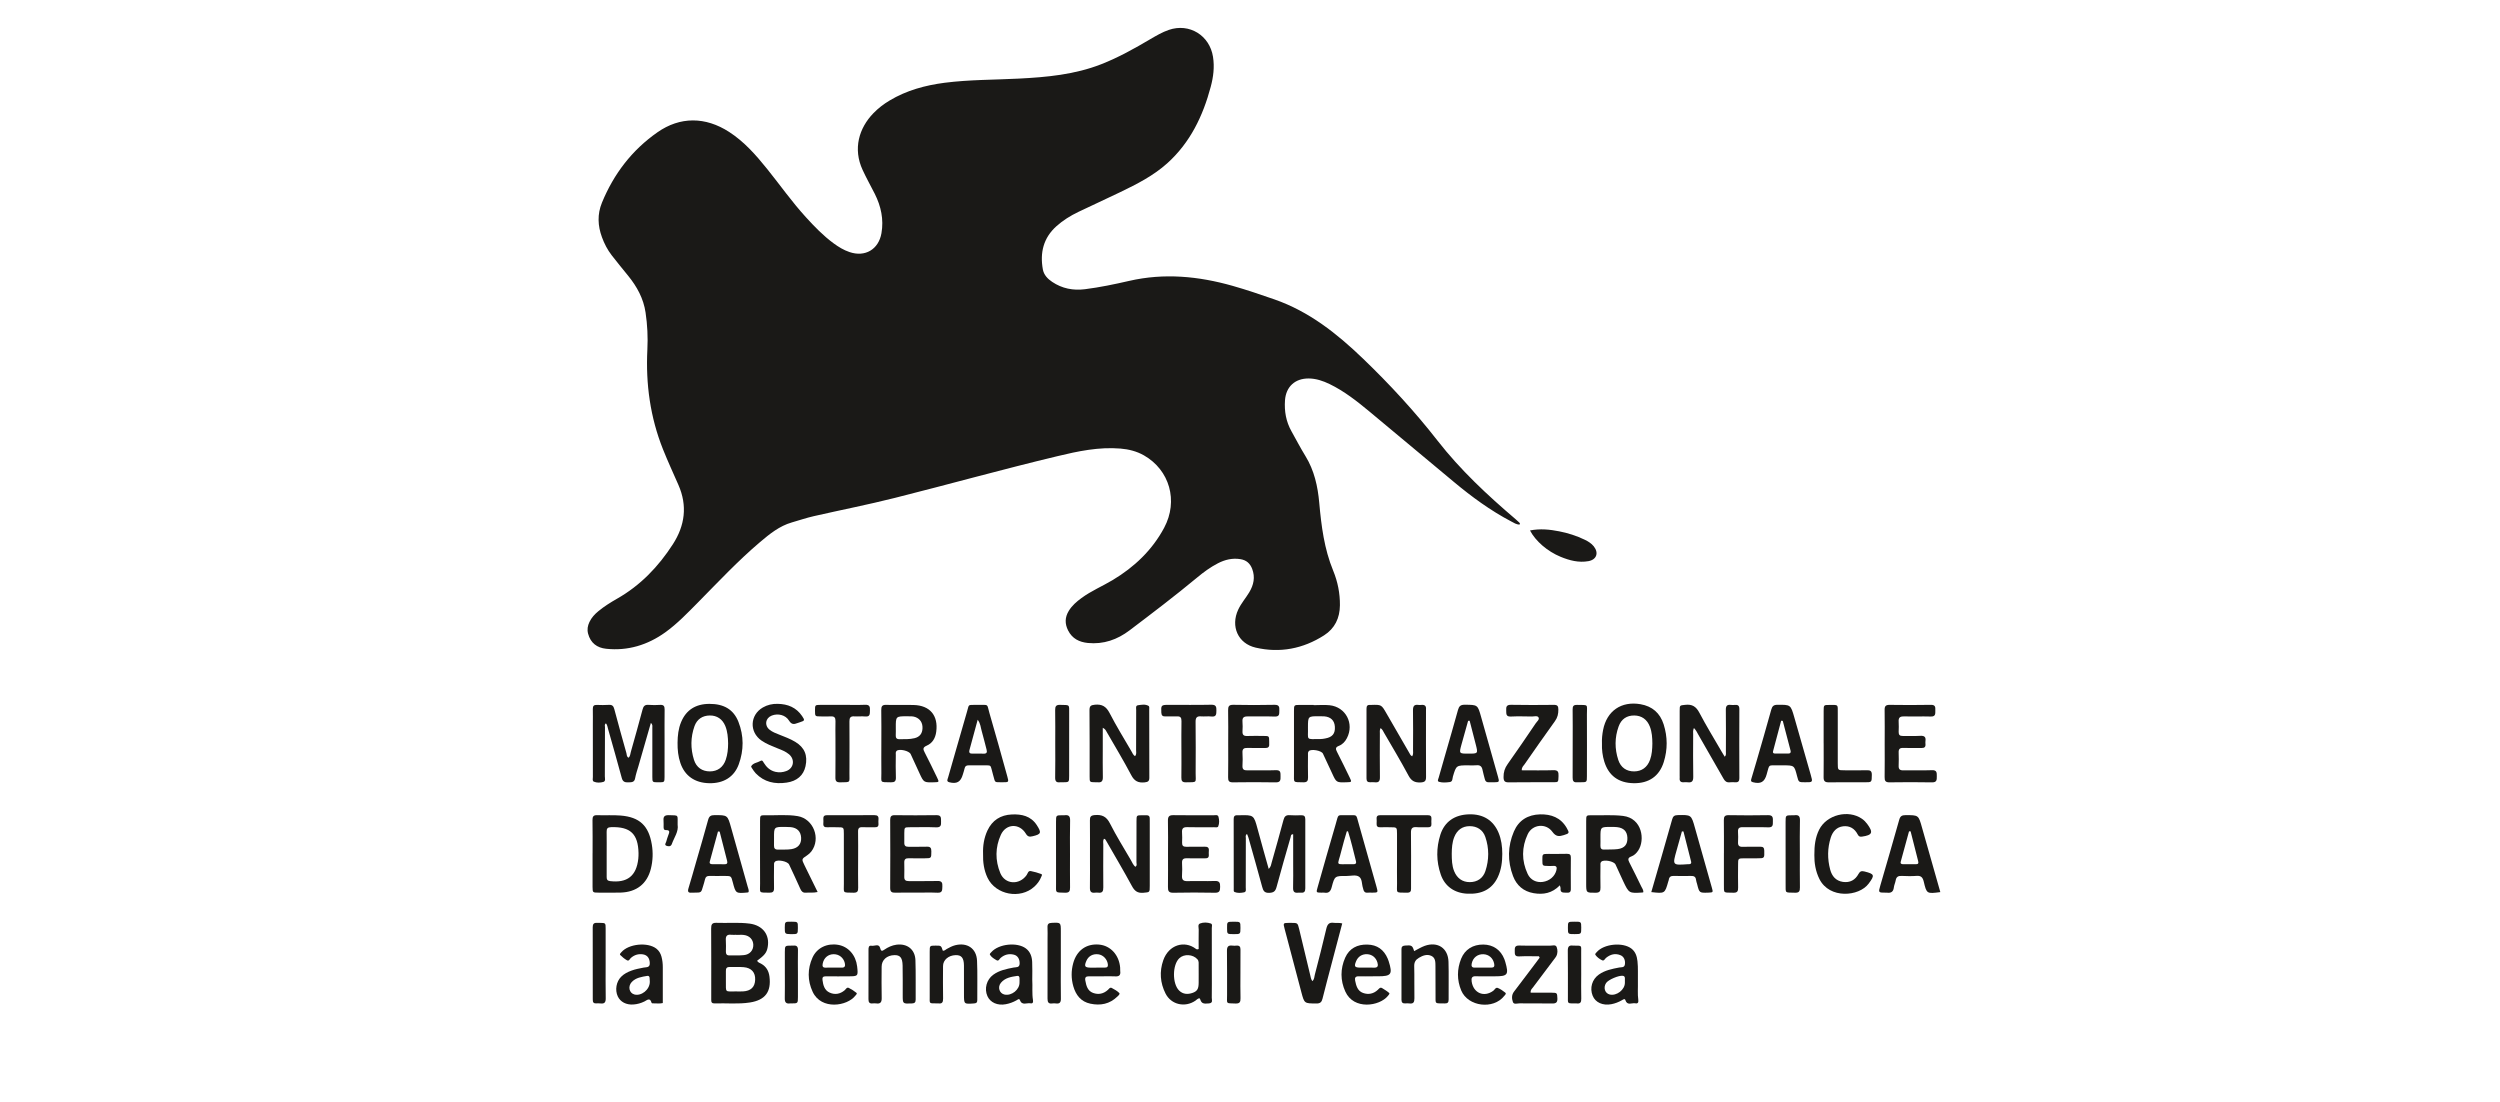 <svg width="93" height="41" viewBox="0 0 93 41" fill="none" xmlns="http://www.w3.org/2000/svg">
<g clip-path="url(#clip0_7424_3140)">
<g clip-path="url(#clip1_7424_3140)">
<g clip-path="url(#clip2_7424_3140)">
<path fill-rule="evenodd" clip-rule="evenodd" d="M56.53 19.513C56.415 19.517 56.314 19.449 56.212 19.395C55.443 18.991 54.746 18.48 54.081 17.925C53.035 17.052 51.992 16.179 50.943 15.309C50.48 14.925 50.006 14.551 49.459 14.286C49.214 14.168 48.961 14.082 48.685 14.079C48.177 14.075 47.838 14.384 47.802 14.89C47.773 15.295 47.84 15.681 48.04 16.039C48.213 16.348 48.377 16.664 48.562 16.965C48.891 17.5 49.021 18.091 49.076 18.703C49.153 19.566 49.261 20.419 49.595 21.231C49.763 21.639 49.849 22.072 49.845 22.517C49.841 22.993 49.654 23.38 49.255 23.635C48.474 24.134 47.617 24.301 46.712 24.092C46.05 23.939 45.773 23.299 46.061 22.679C46.17 22.445 46.341 22.252 46.472 22.034C46.637 21.758 46.699 21.474 46.581 21.162C46.502 20.957 46.363 20.836 46.147 20.801C45.848 20.751 45.569 20.819 45.305 20.955C45.026 21.099 44.775 21.283 44.535 21.483C43.716 22.163 42.869 22.806 42.021 23.448C41.564 23.795 41.052 23.975 40.472 23.919C40.151 23.887 39.888 23.759 39.734 23.454C39.608 23.205 39.612 22.965 39.757 22.727C39.877 22.528 40.049 22.381 40.233 22.246C40.595 21.98 41.01 21.807 41.392 21.578C42.197 21.096 42.863 20.464 43.307 19.632C43.841 18.631 43.508 17.484 42.555 16.94C42.285 16.787 41.991 16.713 41.684 16.687C40.88 16.62 40.103 16.784 39.33 16.971C37.305 17.456 35.299 18.016 33.28 18.524C32.284 18.775 31.276 18.972 30.274 19.201C29.998 19.264 29.73 19.356 29.457 19.434C28.994 19.567 28.631 19.863 28.273 20.166C27.454 20.86 26.723 21.643 25.971 22.404C25.582 22.797 25.197 23.201 24.747 23.524C24.094 23.992 23.357 24.221 22.547 24.134C22.211 24.099 21.969 23.921 21.877 23.573C21.836 23.418 21.861 23.28 21.926 23.141C22.004 22.976 22.123 22.848 22.262 22.734C22.477 22.557 22.71 22.412 22.951 22.274C23.822 21.78 24.493 21.08 25.031 20.246C25.481 19.548 25.577 18.814 25.238 18.041C25.044 17.599 24.842 17.161 24.663 16.714C24.188 15.522 24.018 14.282 24.082 13.005C24.106 12.543 24.083 12.083 24.015 11.626C23.939 11.104 23.695 10.663 23.368 10.259C23.163 10.006 22.955 9.755 22.756 9.497C22.599 9.294 22.481 9.067 22.393 8.825C22.236 8.398 22.216 7.972 22.392 7.541C22.831 6.471 23.507 5.585 24.456 4.922C25.3 4.331 26.242 4.338 27.125 4.909C27.688 5.273 28.122 5.769 28.537 6.284C29.016 6.88 29.458 7.508 29.974 8.074C30.294 8.426 30.624 8.768 31.009 9.051C31.193 9.186 31.385 9.304 31.603 9.377C32.182 9.574 32.684 9.279 32.79 8.676C32.88 8.16 32.774 7.675 32.543 7.213C32.393 6.916 32.229 6.626 32.09 6.323C31.724 5.535 31.954 4.764 32.491 4.211C32.669 4.027 32.871 3.872 33.092 3.74C33.724 3.361 34.418 3.173 35.14 3.079C36.055 2.962 36.979 2.971 37.899 2.924C38.943 2.871 39.977 2.776 40.964 2.39C41.606 2.139 42.205 1.803 42.798 1.453C43.018 1.324 43.239 1.195 43.481 1.112C44.244 0.85 44.999 1.316 45.124 2.115C45.184 2.496 45.137 2.865 45.039 3.229C44.749 4.317 44.276 5.304 43.424 6.072C42.906 6.538 42.292 6.849 41.672 7.148C41.155 7.397 40.633 7.636 40.115 7.883C39.82 8.025 39.543 8.196 39.298 8.416C38.814 8.851 38.682 9.4 38.794 10.021C38.831 10.227 38.972 10.373 39.141 10.486C39.51 10.734 39.92 10.814 40.358 10.759C40.914 10.689 41.462 10.574 42.006 10.449C43.308 10.15 44.584 10.274 45.851 10.633C46.376 10.782 46.892 10.958 47.407 11.137C48.699 11.587 49.733 12.408 50.703 13.34C51.697 14.296 52.629 15.306 53.476 16.392C54.328 17.484 55.331 18.42 56.379 19.313C56.428 19.354 56.475 19.396 56.52 19.441C56.534 19.455 56.553 19.472 56.53 19.513Z" fill="#1A1917"/>
<path fill-rule="evenodd" clip-rule="evenodd" d="M47.196 32.325C47.284 32.236 47.287 32.155 47.307 32.083C47.455 31.557 47.605 31.033 47.745 30.505C47.779 30.374 47.836 30.314 47.978 30.325C48.118 30.337 48.261 30.331 48.402 30.327C48.51 30.324 48.557 30.362 48.557 30.474C48.555 31.332 48.554 32.19 48.557 33.048C48.557 33.166 48.514 33.22 48.395 33.207C48.36 33.204 48.324 33.204 48.289 33.208C48.154 33.223 48.1 33.173 48.103 33.03C48.112 32.725 48.106 32.421 48.106 32.115V31.034C48.012 31.034 48.024 31.097 48.012 31.14C47.835 31.759 47.653 32.378 47.487 33C47.444 33.16 47.375 33.209 47.212 33.214C47.032 33.22 46.991 33.133 46.952 32.988C46.788 32.38 46.615 31.773 46.444 31.166C46.431 31.12 46.41 31.077 46.389 31.024C46.318 31.071 46.345 31.133 46.345 31.183C46.342 31.793 46.344 32.403 46.342 33.013C46.341 33.078 46.372 33.175 46.28 33.195C46.164 33.219 46.04 33.229 45.925 33.183C45.884 33.166 45.895 33.108 45.895 33.066C45.894 32.202 45.895 31.336 45.893 30.471C45.892 30.373 45.925 30.323 46.027 30.328C46.048 30.329 46.069 30.328 46.09 30.328C46.643 30.314 46.641 30.314 46.785 30.846C46.915 31.329 47.052 31.811 47.196 32.325Z" fill="#1A1917"/>
<path fill-rule="evenodd" clip-rule="evenodd" d="M24.213 26.89C24.055 27.439 23.903 27.968 23.751 28.497C23.708 28.647 23.655 28.795 23.627 28.949C23.6 29.108 23.495 29.098 23.377 29.104C23.248 29.109 23.168 29.084 23.13 28.941C22.966 28.332 22.792 27.726 22.621 27.12C22.601 27.049 22.593 26.971 22.542 26.909C22.477 26.951 22.505 27.005 22.505 27.05C22.502 27.659 22.503 28.269 22.5 28.879C22.5 28.951 22.538 29.059 22.446 29.087C22.333 29.119 22.204 29.126 22.092 29.078C22.026 29.049 22.056 28.962 22.055 28.902C22.053 28.25 22.054 27.598 22.054 26.946C22.054 26.754 22.058 26.563 22.053 26.372C22.05 26.261 22.095 26.219 22.203 26.223C22.352 26.228 22.502 26.232 22.65 26.221C22.773 26.213 22.822 26.263 22.852 26.379C22.997 26.927 23.15 27.473 23.303 28.018C23.319 28.073 23.306 28.147 23.381 28.187C23.447 28.132 23.446 28.049 23.465 27.978C23.613 27.453 23.761 26.929 23.901 26.401C23.934 26.272 23.985 26.208 24.13 26.221C24.27 26.234 24.413 26.23 24.554 26.222C24.686 26.214 24.726 26.266 24.724 26.394C24.718 26.776 24.722 27.16 24.722 27.542C24.722 27.997 24.723 28.449 24.721 28.904C24.72 29.102 24.717 29.102 24.494 29.101C24.27 29.101 24.268 29.101 24.267 28.906C24.266 28.289 24.267 27.673 24.267 27.056C24.267 27.008 24.283 26.957 24.213 26.89Z" fill="#1A1917"/>
<path fill-rule="evenodd" clip-rule="evenodd" d="M27.397 34.779V34.774C27.333 34.774 27.269 34.782 27.206 34.774C27.044 34.753 26.989 34.823 27.001 34.979C27.011 35.12 27.005 35.262 27.003 35.404C27.002 35.488 27.032 35.541 27.124 35.541C27.308 35.539 27.494 35.549 27.676 35.53C27.895 35.508 28.029 35.346 28.023 35.144C28.017 34.952 27.883 34.807 27.673 34.781C27.582 34.769 27.489 34.779 27.397 34.779ZM27.387 36.881C27.473 36.881 27.557 36.885 27.641 36.88C27.931 36.864 28.081 36.72 28.092 36.451C28.105 36.176 27.955 36.003 27.664 35.979C27.489 35.964 27.311 35.977 27.135 35.973C27.031 35.972 27.001 36.028 27.003 36.12C27.005 36.247 27.002 36.374 27.003 36.501C27.006 36.943 26.958 36.877 27.387 36.881ZM28.163 35.741C28.204 35.81 28.264 35.821 28.313 35.849C28.501 35.954 28.596 36.114 28.624 36.327C28.696 36.895 28.468 37.202 27.9 37.292C27.463 37.361 27.022 37.312 26.584 37.327C26.492 37.33 26.454 37.291 26.458 37.201C26.461 37.138 26.458 37.074 26.458 37.01C26.458 36.187 26.461 35.364 26.455 34.543C26.454 34.392 26.486 34.322 26.652 34.329C27.064 34.345 27.475 34.305 27.885 34.358C28.374 34.422 28.642 34.773 28.558 35.233C28.522 35.436 28.446 35.534 28.163 35.741Z" fill="#1A1917"/>
<path fill-rule="evenodd" clip-rule="evenodd" d="M41.066 31.201C41.023 31.276 41.043 31.347 41.043 31.416C41.041 31.948 41.037 32.479 41.043 33.011C41.045 33.153 41.009 33.227 40.855 33.207C40.812 33.202 40.769 33.202 40.728 33.208C40.586 33.225 40.543 33.16 40.545 33.025C40.551 32.642 40.547 32.259 40.547 31.875C40.547 31.422 40.55 30.969 40.545 30.515C40.543 30.384 40.577 30.334 40.721 30.321C40.991 30.296 41.16 30.373 41.29 30.631C41.527 31.098 41.805 31.544 42.069 31.997C42.117 32.081 42.154 32.176 42.232 32.245C42.31 32.202 42.276 32.13 42.276 32.074C42.279 31.564 42.277 31.053 42.278 30.543C42.279 30.329 42.28 30.329 42.485 30.327C42.541 30.327 42.598 30.328 42.655 30.327C42.734 30.327 42.772 30.366 42.77 30.445C42.77 30.508 42.771 30.573 42.771 30.637C42.771 31.41 42.772 32.182 42.771 32.955C42.771 33.205 42.769 33.189 42.535 33.211C42.318 33.231 42.208 33.147 42.107 32.96C41.8 32.393 41.471 31.839 41.15 31.279C41.133 31.251 41.124 31.212 41.066 31.201Z" fill="#1A1917"/>
<path fill-rule="evenodd" clip-rule="evenodd" d="M63.014 27.082C62.97 27.175 62.986 27.252 62.986 27.326C62.984 27.85 62.979 28.375 62.989 28.898C62.991 29.059 62.939 29.121 62.782 29.101C62.732 29.094 62.682 29.097 62.633 29.1C62.524 29.107 62.474 29.059 62.483 28.951C62.487 28.923 62.483 28.893 62.483 28.866C62.483 28.058 62.483 27.25 62.484 26.443C62.484 26.227 62.488 26.243 62.689 26.22C62.949 26.189 63.096 26.283 63.219 26.518C63.475 27.006 63.766 27.478 64.042 27.956C64.077 28.016 64.115 28.075 64.159 28.15C64.224 28.087 64.202 28.021 64.203 27.964C64.204 27.447 64.209 26.93 64.201 26.412C64.198 26.265 64.242 26.203 64.391 26.223C64.44 26.229 64.491 26.227 64.54 26.223C64.655 26.212 64.704 26.253 64.704 26.377C64.7 27.234 64.7 28.091 64.704 28.949C64.704 29.058 64.666 29.106 64.556 29.101C64.486 29.097 64.414 29.094 64.344 29.102C64.227 29.114 64.165 29.058 64.111 28.96C63.804 28.418 63.493 27.878 63.182 27.338C63.135 27.255 63.096 27.165 63.014 27.082Z" fill="#1A1917"/>
<path fill-rule="evenodd" clip-rule="evenodd" d="M41.023 27.073V27.825C41.023 28.187 41.018 28.548 41.026 28.909C41.029 29.058 40.976 29.119 40.83 29.1C40.802 29.097 40.773 29.1 40.745 29.1C40.535 29.097 40.534 29.097 40.534 28.891C40.533 28.069 40.537 27.247 40.529 26.425C40.528 26.27 40.571 26.23 40.729 26.215C40.998 26.189 41.15 26.282 41.276 26.524C41.526 27.008 41.813 27.473 42.087 27.944C42.125 28.009 42.151 28.084 42.222 28.13C42.289 28.056 42.262 27.974 42.263 27.901C42.266 27.404 42.263 26.908 42.266 26.413C42.267 26.349 42.236 26.249 42.332 26.235C42.462 26.217 42.601 26.188 42.724 26.258C42.765 26.281 42.751 26.35 42.751 26.399C42.752 27.241 42.75 28.084 42.755 28.927C42.756 29.055 42.71 29.091 42.583 29.104C42.344 29.129 42.199 29.06 42.081 28.833C41.794 28.288 41.475 27.76 41.168 27.227C41.141 27.18 41.123 27.124 41.023 27.073Z" fill="#1A1917"/>
<path fill-rule="evenodd" clip-rule="evenodd" d="M52.535 28.133C52.583 28.048 52.565 27.969 52.565 27.894C52.567 27.405 52.571 26.916 52.563 26.428C52.561 26.274 52.604 26.199 52.766 26.223C52.801 26.228 52.837 26.227 52.872 26.223C52.998 26.21 53.061 26.258 53.047 26.389C53.045 26.404 53.047 26.419 53.047 26.433C53.047 27.254 53.043 28.076 53.049 28.897C53.051 29.055 53.002 29.099 52.844 29.107C52.628 29.117 52.502 29.05 52.396 28.851C52.109 28.314 51.795 27.791 51.489 27.264C51.456 27.206 51.432 27.139 51.358 27.084C51.318 27.16 51.331 27.229 51.331 27.296C51.33 27.834 51.325 28.372 51.333 28.911C51.336 29.061 51.286 29.118 51.139 29.101C51.083 29.094 51.026 29.098 50.969 29.1C50.87 29.103 50.834 29.055 50.834 28.958C50.836 28.093 50.836 27.229 50.834 26.365C50.834 26.268 50.862 26.215 50.966 26.224C50.979 26.225 50.994 26.224 51.009 26.223C51.391 26.211 51.389 26.212 51.579 26.543C51.861 27.035 52.145 27.524 52.429 28.014C52.454 28.056 52.468 28.107 52.535 28.133Z" fill="#1A1917"/>
<path fill-rule="evenodd" clip-rule="evenodd" d="M59.537 31.163C59.537 31.261 59.54 31.36 59.536 31.458C59.534 31.551 59.563 31.607 59.668 31.604C59.835 31.597 60.006 31.607 60.174 31.587C60.437 31.554 60.55 31.41 60.539 31.16C60.528 30.927 60.4 30.795 60.151 30.769C60.081 30.761 60.011 30.762 59.94 30.762C59.536 30.76 59.536 30.76 59.537 31.163ZM61.134 33.188C61.116 33.196 61.11 33.2 61.103 33.201C60.599 33.234 60.598 33.234 60.381 32.777C60.285 32.572 60.195 32.364 60.097 32.159C60.041 32.038 59.671 31.966 59.572 32.053C59.522 32.096 59.538 32.158 59.537 32.212C59.535 32.481 59.532 32.751 59.538 33.021C59.541 33.151 59.508 33.209 59.36 33.21C59.006 33.211 59.006 33.219 59.006 32.864C59.006 32.09 59.006 31.318 59.006 30.544C59.006 30.328 59.007 30.324 59.23 30.328C59.612 30.335 59.995 30.306 60.377 30.352C61.092 30.438 61.205 31.252 60.939 31.644C60.874 31.74 60.792 31.822 60.683 31.861C60.55 31.91 60.558 31.979 60.614 32.087C60.767 32.383 60.912 32.683 61.058 32.982C61.089 33.044 61.135 33.101 61.134 33.188Z" fill="#1A1917"/>
<path fill-rule="evenodd" clip-rule="evenodd" d="M33.324 27.075C33.324 27.167 33.327 27.26 33.322 27.352C33.319 27.445 33.348 27.498 33.453 27.498C33.644 27.497 33.836 27.506 34.023 27.46C34.212 27.413 34.31 27.288 34.317 27.093C34.325 26.89 34.232 26.744 34.055 26.676C33.96 26.64 33.86 26.646 33.762 26.646C33.322 26.643 33.322 26.644 33.324 27.075ZM32.786 27.651C32.786 27.24 32.791 26.83 32.783 26.419C32.781 26.277 32.814 26.215 32.971 26.221C33.31 26.231 33.651 26.217 33.99 26.226C34.595 26.242 34.909 26.62 34.828 27.221C34.797 27.455 34.69 27.646 34.472 27.739C34.316 27.807 34.339 27.877 34.4 27.994C34.559 28.302 34.71 28.615 34.861 28.928C34.941 29.094 34.938 29.096 34.75 29.101C34.366 29.111 34.365 29.111 34.205 28.765C34.094 28.527 33.988 28.288 33.877 28.052C33.819 27.929 33.456 27.846 33.356 27.931C33.307 27.974 33.325 28.037 33.324 28.092C33.322 28.368 33.316 28.644 33.327 28.92C33.332 29.064 33.278 29.104 33.143 29.102C32.709 29.096 32.792 29.124 32.787 28.756C32.782 28.388 32.786 28.02 32.786 27.651Z" fill="#1A1917"/>
<path fill-rule="evenodd" clip-rule="evenodd" d="M28.794 31.177C28.794 31.269 28.796 31.362 28.793 31.453C28.79 31.558 28.831 31.608 28.942 31.605C29.11 31.598 29.281 31.616 29.448 31.587C29.69 31.545 29.814 31.395 29.802 31.165C29.791 30.933 29.657 30.794 29.416 30.769C29.346 30.763 29.275 30.762 29.205 30.761C28.792 30.759 28.792 30.76 28.794 31.177ZM30.416 33.183C30.247 33.221 30.112 33.196 29.979 33.208C29.867 33.217 29.815 33.16 29.773 33.067C29.637 32.763 29.497 32.461 29.355 32.161C29.299 32.04 28.935 31.966 28.834 32.05C28.782 32.093 28.794 32.154 28.794 32.209C28.792 32.485 28.788 32.762 28.794 33.038C28.797 33.167 28.748 33.21 28.62 33.208C28.206 33.201 28.277 33.234 28.275 32.874C28.271 32.095 28.273 31.317 28.274 30.538C28.274 30.329 28.277 30.324 28.488 30.328C28.883 30.336 29.281 30.293 29.675 30.36C30.262 30.459 30.545 31.199 30.182 31.674C30.138 31.73 30.086 31.778 30.027 31.817C29.815 31.957 29.814 31.957 29.929 32.192C30.087 32.515 30.246 32.837 30.416 33.183Z" fill="#1A1917"/>
<path fill-rule="evenodd" clip-rule="evenodd" d="M48.656 27.06C48.671 27.545 48.55 27.497 49.114 27.493C49.177 27.493 49.241 27.482 49.303 27.47C49.567 27.422 49.674 27.289 49.657 27.033C49.642 26.802 49.506 26.668 49.261 26.648C49.198 26.643 49.134 26.645 49.07 26.644C48.657 26.643 48.657 26.644 48.656 27.06ZM48.868 26.232C49.066 26.232 49.267 26.214 49.463 26.235C50.064 26.3 50.386 26.92 50.105 27.459C50.038 27.589 49.94 27.695 49.804 27.747C49.671 27.799 49.682 27.864 49.737 27.97C49.899 28.286 50.053 28.604 50.208 28.923C50.29 29.093 50.287 29.094 50.102 29.1C49.712 29.113 49.713 29.112 49.554 28.766C49.441 28.522 49.329 28.277 49.213 28.035C49.157 27.918 48.772 27.852 48.688 27.941C48.645 27.987 48.658 28.047 48.657 28.104C48.656 28.373 48.651 28.642 48.659 28.911C48.662 29.041 48.632 29.105 48.485 29.102C48.087 29.093 48.137 29.131 48.136 28.766C48.134 27.994 48.135 27.221 48.136 26.449C48.136 26.225 48.139 26.224 48.358 26.223C48.528 26.222 48.698 26.223 48.868 26.223V26.232Z" fill="#1A1917"/>
<path fill-rule="evenodd" clip-rule="evenodd" d="M22.568 31.772C22.568 32.055 22.569 32.338 22.568 32.623C22.567 32.711 22.587 32.763 22.692 32.777C23.332 32.855 23.676 32.585 23.745 31.943C23.752 31.872 23.754 31.802 23.753 31.731C23.737 31.019 23.446 30.748 22.736 30.77C22.606 30.774 22.563 30.816 22.567 30.943C22.572 31.22 22.568 31.496 22.568 31.772ZM22.044 31.742C22.044 31.331 22.048 30.921 22.041 30.51C22.039 30.375 22.075 30.319 22.219 30.325C22.509 30.336 22.8 30.314 23.089 30.338C23.794 30.396 24.131 30.716 24.247 31.413C24.298 31.716 24.287 32.02 24.212 32.319C24.072 32.876 23.679 33.186 23.089 33.204C22.814 33.212 22.537 33.207 22.261 33.206C22.049 33.205 22.045 33.202 22.043 32.995C22.041 32.578 22.043 32.159 22.043 31.742H22.044Z" fill="#1A1917"/>
<path fill-rule="evenodd" clip-rule="evenodd" d="M54.005 31.759C54.007 31.978 54.009 32.196 54.093 32.405C54.201 32.671 54.402 32.816 54.676 32.815C54.951 32.815 55.167 32.675 55.257 32.404C55.396 31.983 55.398 31.554 55.254 31.134C55.164 30.868 54.941 30.73 54.666 30.733C54.399 30.736 54.205 30.875 54.1 31.135C54.019 31.335 54.007 31.547 54.005 31.759ZM55.885 31.764C55.885 32.064 55.847 32.358 55.717 32.633C55.508 33.071 55.132 33.274 54.58 33.245C54.105 33.222 53.745 32.969 53.596 32.531C53.427 32.04 53.425 31.541 53.583 31.047C53.74 30.563 54.115 30.308 54.649 30.293C55.172 30.278 55.55 30.512 55.745 30.975C55.851 31.227 55.885 31.493 55.885 31.764Z" fill="#1A1917"/>
<path fill-rule="evenodd" clip-rule="evenodd" d="M27.086 27.655C27.081 27.434 27.066 27.215 26.981 27.007C26.876 26.751 26.671 26.613 26.405 26.616C26.134 26.619 25.929 26.751 25.835 27.014C25.688 27.427 25.685 27.849 25.816 28.266C25.906 28.551 26.123 28.696 26.408 28.696C26.692 28.695 26.901 28.545 26.998 28.263C27.066 28.065 27.085 27.861 27.086 27.655ZM25.205 27.63C25.208 27.366 25.235 27.106 25.338 26.86C25.524 26.411 25.878 26.185 26.392 26.184C26.931 26.183 27.289 26.394 27.47 26.853C27.675 27.375 27.673 27.909 27.482 28.433C27.31 28.905 26.914 29.147 26.381 29.135C25.848 29.124 25.473 28.862 25.311 28.385C25.227 28.141 25.202 27.887 25.205 27.63Z" fill="#1A1917"/>
<path fill-rule="evenodd" clip-rule="evenodd" d="M58.026 32.934C57.74 33.231 57.409 33.288 57.05 33.226C56.674 33.161 56.417 32.938 56.285 32.59C56.075 32.037 56.085 31.475 56.317 30.932C56.496 30.513 56.837 30.307 57.29 30.294C57.706 30.285 58.058 30.414 58.279 30.795C58.391 30.99 58.382 31.001 58.174 31.066C58.001 31.121 57.883 31.129 57.749 30.944C57.51 30.611 57.007 30.661 56.832 31.031C56.604 31.514 56.599 32.02 56.829 32.51C56.936 32.74 57.16 32.84 57.391 32.807C57.643 32.771 57.837 32.603 57.896 32.38C57.927 32.265 57.907 32.2 57.771 32.212C57.714 32.217 57.658 32.214 57.601 32.214C57.377 32.211 57.377 32.211 57.376 31.994C57.374 31.765 57.374 31.765 57.609 31.765C57.837 31.764 58.064 31.769 58.29 31.762C58.402 31.76 58.438 31.799 58.436 31.909C58.431 32.278 58.434 32.647 58.435 33.015C58.436 33.119 58.447 33.22 58.29 33.208C58.174 33.198 58.032 33.239 58.053 33.04C58.056 33.021 58.044 32.999 58.026 32.934Z" fill="#1A1917"/>
<path fill-rule="evenodd" clip-rule="evenodd" d="M61.468 27.657C61.466 27.445 61.454 27.233 61.376 27.032C61.272 26.762 61.068 26.619 60.795 26.616C60.518 26.614 60.313 26.746 60.213 27.024C60.064 27.435 60.064 27.857 60.2 28.271C60.294 28.557 60.51 28.698 60.792 28.696C61.074 28.694 61.28 28.545 61.382 28.264C61.453 28.067 61.465 27.864 61.468 27.657ZM59.593 27.657C59.586 27.487 59.603 27.318 59.636 27.15C59.774 26.444 60.315 26.075 61.024 26.196C61.466 26.273 61.754 26.525 61.888 26.947C62.035 27.412 62.038 27.882 61.892 28.348C61.727 28.876 61.336 29.145 60.769 29.135C60.208 29.125 59.841 28.854 59.679 28.329C59.612 28.11 59.585 27.886 59.593 27.657Z" fill="#1A1917"/>
<path fill-rule="evenodd" clip-rule="evenodd" d="M45.689 27.661C45.689 27.25 45.695 26.839 45.686 26.428C45.683 26.277 45.716 26.215 45.883 26.219C46.393 26.23 46.903 26.23 47.413 26.219C47.579 26.216 47.598 26.293 47.591 26.425C47.585 26.545 47.614 26.664 47.418 26.656C47.085 26.642 46.751 26.658 46.419 26.651C46.276 26.648 46.208 26.689 46.22 26.843C46.23 26.963 46.228 27.084 46.221 27.204C46.214 27.331 46.261 27.383 46.391 27.379C46.596 27.371 46.802 27.376 47.008 27.377C47.213 27.378 47.213 27.38 47.214 27.591C47.214 27.62 47.212 27.649 47.214 27.677C47.224 27.786 47.175 27.828 47.066 27.826C46.846 27.822 46.627 27.831 46.407 27.823C46.274 27.819 46.211 27.855 46.22 28C46.231 28.163 46.229 28.327 46.22 28.489C46.214 28.623 46.273 28.659 46.397 28.657C46.751 28.651 47.106 28.666 47.46 28.651C47.655 28.643 47.633 28.756 47.636 28.878C47.638 29.006 47.642 29.108 47.455 29.104C46.924 29.093 46.392 29.096 45.861 29.103C45.716 29.104 45.684 29.048 45.686 28.915C45.694 28.496 45.689 28.078 45.689 27.661Z" fill="#1A1917"/>
<path fill-rule="evenodd" clip-rule="evenodd" d="M70.11 27.671C70.11 27.253 70.116 26.834 70.108 26.417C70.104 26.27 70.147 26.219 70.298 26.221C70.809 26.228 71.319 26.23 71.829 26.22C71.99 26.217 72 26.299 71.994 26.417C71.99 26.533 72.021 26.662 71.823 26.655C71.491 26.645 71.157 26.659 70.824 26.651C70.674 26.646 70.62 26.702 70.63 26.848C70.638 26.975 70.635 27.103 70.63 27.23C70.628 27.34 70.675 27.38 70.784 27.378C71.003 27.373 71.224 27.386 71.443 27.373C71.598 27.365 71.647 27.426 71.627 27.569C71.623 27.604 71.624 27.64 71.627 27.675C71.639 27.786 71.59 27.828 71.481 27.826C71.254 27.822 71.027 27.831 70.8 27.823C70.667 27.818 70.624 27.87 70.63 27.997C70.636 28.16 70.636 28.323 70.63 28.485C70.625 28.614 70.674 28.66 70.804 28.657C71.158 28.65 71.513 28.665 71.866 28.651C72.055 28.643 72.049 28.745 72.049 28.875C72.048 29.003 72.057 29.108 71.868 29.104C71.344 29.093 70.819 29.096 70.295 29.103C70.141 29.106 70.104 29.048 70.108 28.905C70.115 28.494 70.11 28.082 70.11 27.671Z" fill="#1A1917"/>
<path fill-rule="evenodd" clip-rule="evenodd" d="M66.319 26.817C66.298 26.815 66.278 26.813 66.259 26.811C66.158 27.19 66.057 27.569 65.957 27.948C65.942 28.003 65.972 28.03 66.021 28.031C66.191 28.033 66.36 28.033 66.53 28.032C66.607 28.032 66.626 27.985 66.608 27.919C66.513 27.551 66.415 27.184 66.319 26.817ZM67.147 29.1C66.91 29.1 66.91 29.1 66.851 28.871C66.748 28.471 66.748 28.471 66.33 28.471C66.258 28.471 66.188 28.469 66.116 28.471C65.771 28.476 65.83 28.422 65.728 28.776C65.726 28.783 65.724 28.791 65.723 28.797C65.644 29.092 65.498 29.175 65.206 29.098C65.123 29.076 65.133 29.031 65.15 28.971C65.214 28.761 65.277 28.551 65.337 28.339C65.524 27.692 65.713 27.047 65.891 26.398C65.927 26.266 65.983 26.219 66.121 26.218C66.61 26.215 66.612 26.21 66.749 26.688C66.955 27.403 67.159 28.117 67.362 28.832C67.439 29.101 67.438 29.102 67.147 29.1Z" fill="#1A1917"/>
<path fill-rule="evenodd" clip-rule="evenodd" d="M54.671 26.812C54.652 26.813 54.633 26.814 54.614 26.814C54.532 27.105 54.451 27.395 54.37 27.686C54.273 28.036 54.274 28.036 54.63 28.035C54.986 28.035 54.986 28.035 54.896 27.685C54.821 27.394 54.746 27.104 54.671 26.812ZM54.627 28.471C54.17 28.47 54.173 28.471 54.048 28.888C54.027 28.963 54.042 29.078 53.932 29.092C53.799 29.11 53.661 29.122 53.532 29.084C53.457 29.061 53.503 28.985 53.517 28.936C53.596 28.65 53.68 28.365 53.762 28.079C53.922 27.522 54.084 26.966 54.238 26.407C54.276 26.27 54.335 26.215 54.486 26.216C54.97 26.22 54.969 26.212 55.098 26.672C55.307 27.414 55.517 28.154 55.726 28.897C55.781 29.092 55.776 29.098 55.571 29.101C55.507 29.101 55.444 29.098 55.38 29.101C55.294 29.103 55.252 29.06 55.234 28.98C55.209 28.87 55.172 28.762 55.152 28.651C55.128 28.518 55.067 28.453 54.923 28.468C54.826 28.479 54.725 28.471 54.627 28.471Z" fill="#1A1917"/>
<path fill-rule="evenodd" clip-rule="evenodd" d="M36.37 26.774C36.261 27.177 36.165 27.537 36.065 27.897C36.035 28.007 36.081 28.038 36.18 28.035C36.315 28.033 36.449 28.031 36.583 28.036C36.705 28.042 36.729 27.99 36.7 27.882C36.636 27.649 36.585 27.415 36.517 27.185C36.48 27.06 36.479 26.92 36.37 26.774ZM36.386 26.22C36.805 26.23 36.7 26.164 36.809 26.532C37.039 27.311 37.251 28.096 37.471 28.88C37.531 29.098 37.531 29.101 37.295 29.1C36.964 29.098 37.033 29.126 36.945 28.834C36.816 28.404 36.939 28.48 36.479 28.471C36.33 28.468 36.181 28.473 36.032 28.471C35.95 28.47 35.9 28.5 35.883 28.585C35.867 28.662 35.839 28.735 35.818 28.81C35.739 29.088 35.592 29.172 35.314 29.1C35.196 29.07 35.251 28.988 35.267 28.93C35.357 28.603 35.453 28.278 35.547 27.952C35.69 27.456 35.83 26.959 35.976 26.463C36.056 26.19 35.994 26.228 36.302 26.221C36.33 26.22 36.358 26.22 36.386 26.22Z" fill="#1A1917"/>
<path fill-rule="evenodd" clip-rule="evenodd" d="M71.075 30.927C71.056 30.926 71.037 30.926 71.016 30.925C70.913 31.302 70.808 31.679 70.707 32.056C70.685 32.137 70.745 32.149 70.807 32.149C70.962 32.149 71.117 32.148 71.272 32.149C71.36 32.15 71.376 32.112 71.355 32.03C71.259 31.663 71.168 31.295 71.075 30.927ZM72.18 33.186C71.679 33.252 71.671 33.253 71.564 32.798C71.525 32.638 71.463 32.57 71.295 32.583C71.111 32.597 70.926 32.593 70.742 32.584C70.615 32.578 70.543 32.617 70.52 32.748C70.505 32.838 70.461 32.925 70.451 33.015C70.432 33.178 70.341 33.229 70.191 33.207C70.177 33.205 70.163 33.207 70.149 33.207C69.873 33.207 69.871 33.206 69.947 32.944C70.182 32.128 70.423 31.314 70.651 30.496C70.689 30.358 70.754 30.323 70.888 30.323C71.37 30.323 71.368 30.319 71.498 30.783C71.722 31.579 71.949 32.374 72.18 33.186Z" fill="#1A1917"/>
<path fill-rule="evenodd" clip-rule="evenodd" d="M26.771 30.936C26.75 30.935 26.73 30.933 26.709 30.931C26.607 31.304 26.505 31.676 26.404 32.049C26.384 32.126 26.431 32.148 26.498 32.148C26.647 32.148 26.796 32.146 26.945 32.151C27.041 32.154 27.073 32.115 27.049 32.024C26.955 31.661 26.864 31.299 26.771 30.936ZM27.848 33.185C27.834 33.191 27.821 33.2 27.808 33.201C27.369 33.24 27.369 33.24 27.258 32.816C27.199 32.587 27.199 32.586 26.966 32.585C26.775 32.585 26.583 32.589 26.393 32.585C26.299 32.583 26.248 32.617 26.227 32.709C26.207 32.799 26.178 32.886 26.152 32.974C26.086 33.206 26.086 33.206 25.841 33.206C25.805 33.207 25.77 33.203 25.735 33.207C25.608 33.22 25.572 33.175 25.61 33.049C25.71 32.724 25.8 32.397 25.894 32.071C26.044 31.548 26.2 31.026 26.342 30.5C26.379 30.364 26.44 30.323 26.577 30.323C27.066 30.322 27.065 30.317 27.199 30.795C27.402 31.523 27.608 32.252 27.813 32.981C27.832 33.047 27.864 33.112 27.848 33.185Z" fill="#1A1917"/>
<path fill-rule="evenodd" clip-rule="evenodd" d="M62.625 30.931C62.606 30.93 62.586 30.929 62.567 30.928C62.501 31.164 62.435 31.4 62.369 31.636C62.212 32.19 62.212 32.19 62.791 32.148C62.804 32.148 62.819 32.148 62.833 32.148C62.895 32.147 62.926 32.116 62.91 32.054C62.816 31.68 62.721 31.305 62.625 30.931ZM61.428 33.186C61.562 32.718 61.695 32.263 61.826 31.808C61.953 31.366 62.081 30.925 62.204 30.482C62.234 30.372 62.283 30.324 62.408 30.322C62.916 30.311 62.915 30.306 63.052 30.795C63.261 31.537 63.472 32.279 63.681 33.021C63.731 33.198 63.73 33.198 63.554 33.206C63.216 33.218 63.216 33.218 63.134 32.894C63.12 32.839 63.098 32.785 63.092 32.73C63.08 32.61 63.01 32.582 62.902 32.585C62.69 32.589 62.477 32.59 62.265 32.584C62.153 32.58 62.092 32.622 62.078 32.733C62.075 32.755 62.065 32.774 62.059 32.794C61.932 33.243 61.932 33.243 61.428 33.186Z" fill="#1A1917"/>
<path fill-rule="evenodd" clip-rule="evenodd" d="M50.145 30.922C50.13 30.925 50.115 30.927 50.1 30.929C50.033 31.166 49.958 31.401 49.901 31.641C49.755 32.263 49.621 32.134 50.334 32.148C50.341 32.149 50.348 32.148 50.356 32.148C50.427 32.15 50.462 32.118 50.444 32.044C50.349 31.669 50.263 31.291 50.145 30.922ZM50.132 30.325C50.504 30.334 50.436 30.265 50.541 30.63C50.766 31.419 50.987 32.209 51.209 32.999C51.266 33.204 51.265 33.205 51.046 33.207C50.989 33.208 50.931 33.2 50.876 33.207C50.778 33.217 50.733 33.168 50.714 33.08C50.711 33.067 50.709 33.053 50.704 33.039C50.653 32.895 50.681 32.697 50.555 32.612C50.432 32.531 50.252 32.587 50.097 32.586C49.656 32.584 49.65 32.584 49.54 32.999C49.5 33.153 49.434 33.236 49.267 33.207C49.232 33.201 49.196 33.207 49.161 33.207C48.959 33.205 48.958 33.204 49.014 33.011C49.236 32.228 49.457 31.445 49.686 30.665C49.808 30.247 49.724 30.337 50.132 30.325Z" fill="#1A1917"/>
<path fill-rule="evenodd" clip-rule="evenodd" d="M34.071 33.206C33.816 33.206 33.56 33.201 33.305 33.208C33.175 33.211 33.114 33.178 33.115 33.032C33.121 32.188 33.119 31.344 33.115 30.5C33.115 30.374 33.153 30.323 33.285 30.325C33.802 30.33 34.321 30.333 34.838 30.324C35.036 30.321 35 30.45 35.007 30.566C35.013 30.693 35 30.783 34.83 30.777C34.504 30.764 34.177 30.772 33.851 30.773C33.643 30.774 33.643 30.776 33.64 30.989C33.639 31.11 33.643 31.231 33.64 31.351C33.637 31.462 33.689 31.501 33.794 31.5C34.022 31.497 34.248 31.505 34.475 31.497C34.604 31.492 34.647 31.536 34.646 31.667C34.644 31.927 34.651 31.927 34.4 31.929C34.201 31.929 34.003 31.933 33.804 31.927C33.687 31.924 33.635 31.967 33.639 32.088C33.643 32.264 33.643 32.442 33.639 32.62C33.636 32.742 33.694 32.777 33.808 32.777C34.162 32.773 34.517 32.783 34.871 32.772C35.033 32.767 35.064 32.836 35.056 32.973C35.047 33.095 35.072 33.217 34.879 33.209C34.61 33.197 34.34 33.206 34.071 33.206Z" fill="#1A1917"/>
<path fill-rule="evenodd" clip-rule="evenodd" d="M43.45 31.763C43.451 31.353 43.456 30.942 43.447 30.531C43.444 30.373 43.495 30.321 43.654 30.324C44.15 30.333 44.646 30.326 45.142 30.328C45.207 30.329 45.303 30.296 45.327 30.384C45.358 30.499 45.365 30.626 45.319 30.739C45.296 30.796 45.217 30.773 45.162 30.773C44.829 30.774 44.496 30.78 44.163 30.77C44.011 30.766 43.962 30.823 43.972 30.968C43.981 31.094 43.978 31.222 43.974 31.35C43.97 31.46 44.018 31.501 44.126 31.5C44.353 31.496 44.58 31.503 44.806 31.497C44.922 31.493 44.981 31.528 44.969 31.651C44.964 31.7 44.965 31.751 44.968 31.8C44.974 31.904 44.923 31.932 44.826 31.93C44.6 31.927 44.372 31.934 44.146 31.928C44.018 31.924 43.966 31.972 43.972 32.102C43.98 32.257 43.982 32.413 43.971 32.568C43.961 32.724 44.013 32.783 44.175 32.778C44.515 32.769 44.855 32.785 45.194 32.772C45.37 32.767 45.391 32.849 45.389 32.99C45.387 33.126 45.375 33.214 45.197 33.21C44.68 33.199 44.163 33.2 43.646 33.21C43.477 33.213 43.445 33.143 43.448 32.996C43.454 32.586 43.45 32.174 43.45 31.763Z" fill="#1A1917"/>
<path fill-rule="evenodd" clip-rule="evenodd" d="M56.61 28.655C57.01 28.655 57.399 28.664 57.787 28.651C57.965 28.645 57.981 28.727 57.977 28.866C57.97 29.095 57.976 29.099 57.785 29.099C57.231 29.102 56.68 29.095 56.127 29.103C55.98 29.105 55.935 29.061 55.932 28.912C55.929 28.726 55.976 28.575 56.085 28.423C56.442 27.921 56.788 27.41 57.134 26.9C57.179 26.834 57.278 26.764 57.233 26.687C57.189 26.614 57.076 26.655 56.993 26.654C56.732 26.651 56.468 26.642 56.207 26.655C56.014 26.666 56.036 26.549 56.031 26.426C56.024 26.295 56.041 26.217 56.208 26.219C56.739 26.229 57.271 26.227 57.803 26.221C57.934 26.219 57.971 26.265 57.971 26.393C57.972 26.554 57.943 26.69 57.844 26.827C57.458 27.36 57.083 27.902 56.706 28.442C56.666 28.497 56.604 28.543 56.61 28.655Z" fill="#1A1917"/>
<path fill-rule="evenodd" clip-rule="evenodd" d="M44.591 36.267C44.591 36.154 44.593 36.04 44.59 35.927C44.586 35.845 44.609 35.759 44.543 35.685C44.379 35.499 44.049 35.477 43.871 35.646C43.61 35.891 43.605 36.592 43.862 36.847C44.005 36.988 44.179 36.997 44.355 36.938C44.538 36.876 44.589 36.784 44.59 36.564C44.591 36.465 44.591 36.366 44.591 36.267ZM44.621 37.133C44.549 37.145 44.514 37.194 44.469 37.225C44.082 37.49 43.569 37.376 43.358 36.96C43.158 36.564 43.126 36.143 43.273 35.723C43.477 35.142 44.063 34.976 44.482 35.294C44.505 35.311 44.529 35.328 44.59 35.304C44.59 35.072 44.587 34.828 44.592 34.583C44.593 34.503 44.547 34.388 44.643 34.353C44.767 34.305 44.911 34.31 45.039 34.353C45.113 34.377 45.078 34.465 45.079 34.524C45.081 35.041 45.08 35.559 45.08 36.077C45.08 36.424 45.084 36.771 45.078 37.118C45.077 37.196 45.133 37.31 44.976 37.327C44.764 37.35 44.696 37.325 44.65 37.18C44.646 37.167 44.635 37.157 44.621 37.133Z" fill="#1A1917"/>
<path fill-rule="evenodd" clip-rule="evenodd" d="M48.819 36.498C48.898 36.429 48.891 36.336 48.911 36.26C49.059 35.69 49.206 35.121 49.339 34.549C49.378 34.38 49.447 34.302 49.625 34.33C49.72 34.344 49.82 34.318 49.931 34.352C49.801 34.846 49.673 35.331 49.545 35.815C49.428 36.26 49.309 36.705 49.197 37.152C49.166 37.28 49.109 37.332 48.968 37.33C48.523 37.327 48.523 37.334 48.411 36.912C48.203 36.124 47.994 35.336 47.787 34.55C47.73 34.335 47.733 34.334 47.949 34.331H48.034C48.271 34.332 48.272 34.331 48.328 34.559C48.465 35.131 48.601 35.703 48.74 36.274C48.757 36.346 48.765 36.423 48.819 36.498Z" fill="#1A1917"/>
<path fill-rule="evenodd" clip-rule="evenodd" d="M28.929 26.183C29.305 26.189 29.62 26.317 29.838 26.638C29.945 26.796 29.939 26.808 29.765 26.865C29.731 26.877 29.696 26.885 29.664 26.899C29.534 26.952 29.443 26.954 29.352 26.807C29.22 26.593 28.939 26.529 28.71 26.619C28.472 26.712 28.428 26.983 28.627 27.145C28.733 27.231 28.86 27.278 28.985 27.327C29.188 27.409 29.396 27.483 29.584 27.597C29.931 27.807 30.053 28.101 29.965 28.504C29.89 28.848 29.643 29.059 29.262 29.113C28.824 29.177 28.43 29.096 28.112 28.766C28.059 28.711 28.018 28.643 27.975 28.579C27.959 28.557 27.936 28.518 27.945 28.503C28.021 28.376 28.172 28.376 28.284 28.309C28.36 28.263 28.381 28.324 28.41 28.372C28.513 28.54 28.646 28.666 28.848 28.713C28.987 28.745 29.118 28.731 29.245 28.685C29.53 28.584 29.583 28.253 29.35 28.058C29.228 27.957 29.083 27.9 28.937 27.843C28.728 27.758 28.515 27.679 28.327 27.549C27.868 27.231 27.895 26.597 28.378 26.318C28.548 26.22 28.732 26.178 28.929 26.183Z" fill="#1A1917"/>
<path fill-rule="evenodd" clip-rule="evenodd" d="M67.494 31.812C67.492 31.458 67.529 31.151 67.672 30.865C67.95 30.308 68.756 30.105 69.267 30.46C69.344 30.513 69.407 30.58 69.462 30.654C69.695 30.969 69.652 31.067 69.268 31.122C69.183 31.135 69.143 31.113 69.105 31.039C68.993 30.823 68.81 30.71 68.567 30.738C68.321 30.766 68.177 30.935 68.105 31.156C67.979 31.55 67.976 31.951 68.083 32.35C68.148 32.592 68.293 32.768 68.558 32.807C68.819 32.844 69.015 32.737 69.138 32.508C69.192 32.407 69.255 32.392 69.363 32.42C69.736 32.514 69.747 32.558 69.513 32.872C69.154 33.355 68.058 33.449 67.683 32.701C67.536 32.408 67.491 32.096 67.494 31.812Z" fill="#1A1917"/>
<path fill-rule="evenodd" clip-rule="evenodd" d="M36.57 31.755C36.56 31.464 36.605 31.171 36.732 30.897C36.91 30.514 37.22 30.317 37.638 30.298C38.007 30.281 38.344 30.353 38.567 30.692C38.753 30.979 38.733 31.033 38.414 31.108C38.303 31.134 38.233 31.133 38.16 31.01C37.921 30.616 37.423 30.636 37.232 31.055C37.02 31.519 37.018 32.01 37.211 32.479C37.388 32.905 37.919 32.934 38.19 32.554C38.231 32.495 38.245 32.386 38.346 32.404C38.477 32.428 38.607 32.468 38.732 32.513C38.789 32.534 38.746 32.589 38.732 32.624C38.677 32.764 38.588 32.882 38.477 32.984C37.956 33.461 37.041 33.29 36.737 32.655C36.603 32.374 36.561 32.075 36.57 31.755Z" fill="#1A1917"/>
<path fill-rule="evenodd" clip-rule="evenodd" d="M64.13 31.743C64.13 31.332 64.133 30.921 64.127 30.509C64.126 30.375 64.163 30.322 64.307 30.324C64.796 30.332 65.286 30.334 65.775 30.324C65.966 30.321 65.953 30.435 65.951 30.56C65.95 30.675 65.963 30.784 65.782 30.777C65.463 30.764 65.143 30.779 64.825 30.772C64.693 30.769 64.647 30.816 64.654 30.944C64.662 31.071 64.662 31.199 64.655 31.327C64.648 31.455 64.696 31.506 64.826 31.501C65.046 31.493 65.266 31.503 65.485 31.498C65.596 31.496 65.628 31.54 65.631 31.648C65.637 31.929 65.643 31.929 65.363 31.929C65.207 31.93 65.052 31.929 64.895 31.929C64.658 31.931 64.657 31.931 64.657 32.16C64.656 32.443 64.65 32.727 64.658 33.01C64.662 33.151 64.631 33.216 64.474 33.209C64.099 33.194 64.13 33.261 64.129 32.871C64.128 32.494 64.129 32.119 64.129 31.743H64.13Z" fill="#1A1917"/>
<path fill-rule="evenodd" clip-rule="evenodd" d="M35.073 35.367C35.136 35.376 35.174 35.326 35.222 35.3C35.322 35.245 35.42 35.192 35.532 35.163C35.979 35.05 36.326 35.28 36.346 35.74C36.368 36.227 36.351 36.717 36.355 37.205C36.355 37.299 36.317 37.323 36.229 37.328C35.86 37.354 35.861 37.356 35.86 36.999C35.86 36.638 35.863 36.277 35.859 35.916C35.856 35.633 35.766 35.525 35.551 35.531C35.283 35.538 35.082 35.711 35.081 35.936C35.079 36.34 35.075 36.743 35.083 37.147C35.085 37.283 35.047 37.348 34.905 37.326C34.891 37.324 34.876 37.326 34.862 37.326C34.547 37.323 34.586 37.353 34.585 37.059C34.584 36.506 34.584 35.954 34.585 35.402C34.585 35.178 34.586 35.178 34.801 35.177C35.011 35.176 35.011 35.176 35.073 35.367Z" fill="#1A1917"/>
<path fill-rule="evenodd" clip-rule="evenodd" d="M24.173 36.524C24.171 36.501 24.17 36.438 24.165 36.374C24.161 36.324 24.129 36.294 24.08 36.303C23.871 36.338 23.655 36.367 23.5 36.532C23.348 36.695 23.406 36.944 23.601 36.995C23.853 37.062 24.172 36.821 24.173 36.524ZM24.656 37.313C24.552 37.342 24.431 37.323 24.312 37.325C24.285 37.326 24.246 37.33 24.237 37.3C24.179 37.093 24.069 37.206 23.972 37.255C23.843 37.318 23.707 37.357 23.565 37.367C23.295 37.387 23.078 37.271 22.981 37.065C22.871 36.828 22.924 36.518 23.107 36.335C23.214 36.227 23.346 36.16 23.487 36.108C23.633 36.052 23.787 36.027 23.94 35.995C24.041 35.974 24.18 36.007 24.172 35.823C24.164 35.647 24.086 35.532 23.922 35.503C23.752 35.475 23.601 35.52 23.469 35.635C23.426 35.672 23.399 35.766 23.322 35.722C23.231 35.669 23.147 35.601 23.073 35.526C23.04 35.493 23.09 35.451 23.117 35.42C23.385 35.109 24.092 35.038 24.415 35.288C24.515 35.365 24.574 35.468 24.607 35.587C24.642 35.717 24.657 35.85 24.656 35.986C24.656 36.425 24.656 36.864 24.656 37.313Z" fill="#1A1917"/>
<path fill-rule="evenodd" clip-rule="evenodd" d="M60.446 36.557C60.446 36.5 60.447 36.443 60.446 36.387C60.444 36.342 60.426 36.309 60.373 36.3C60.228 36.275 59.827 36.444 59.746 36.569C59.634 36.739 59.702 36.953 59.883 36.996C60.138 37.057 60.448 36.816 60.446 36.557ZM60.93 36.52C60.936 36.746 60.913 36.974 60.945 37.199C60.958 37.291 60.925 37.343 60.834 37.323C60.708 37.297 60.533 37.424 60.463 37.202C60.441 37.135 60.377 37.185 60.338 37.207C60.214 37.278 60.083 37.329 59.943 37.356C59.623 37.416 59.351 37.294 59.248 37.044C59.13 36.755 59.224 36.432 59.48 36.252C59.707 36.093 59.971 36.042 60.236 35.991C60.317 35.975 60.43 36.007 60.448 35.867C60.466 35.721 60.41 35.585 60.281 35.533C60.085 35.453 59.909 35.501 59.748 35.63C59.702 35.666 59.672 35.757 59.6 35.723C59.506 35.678 59.416 35.614 59.353 35.527C59.323 35.484 59.37 35.45 59.397 35.42C59.661 35.109 60.373 35.039 60.693 35.291C60.843 35.409 60.894 35.576 60.914 35.756C60.943 36.01 60.923 36.265 60.93 36.52Z" fill="#1A1917"/>
<path fill-rule="evenodd" clip-rule="evenodd" d="M37.926 36.55C37.926 36.493 37.929 36.436 37.925 36.38C37.922 36.332 37.897 36.295 37.845 36.303C37.619 36.336 37.391 36.371 37.234 36.56C37.099 36.723 37.178 36.958 37.37 36.998C37.632 37.053 37.93 36.815 37.926 36.55ZM38.4 36.444C38.416 36.698 38.386 36.955 38.427 37.208C38.44 37.289 38.417 37.34 38.332 37.323C38.197 37.298 38.018 37.421 37.938 37.199C37.914 37.132 37.85 37.191 37.813 37.212C37.688 37.282 37.555 37.331 37.416 37.357C37.108 37.416 36.839 37.295 36.732 37.056C36.609 36.779 36.7 36.441 36.95 36.26C37.174 36.096 37.44 36.045 37.704 35.993C37.798 35.974 37.93 36.008 37.931 35.837C37.932 35.677 37.859 35.548 37.714 35.513C37.53 35.468 37.365 35.511 37.22 35.637C37.178 35.673 37.152 35.766 37.072 35.721C36.981 35.667 36.886 35.612 36.829 35.521C36.804 35.482 36.854 35.446 36.882 35.415C37.156 35.11 37.839 35.039 38.163 35.282C38.33 35.408 38.388 35.59 38.397 35.786C38.408 36.005 38.4 36.225 38.4 36.444Z" fill="#1A1917"/>
<path fill-rule="evenodd" clip-rule="evenodd" d="M52.605 35.381C52.747 35.309 52.868 35.234 52.999 35.186C53.48 35.014 53.868 35.268 53.884 35.776C53.898 36.243 53.885 36.711 53.889 37.179C53.89 37.285 53.858 37.331 53.744 37.328C53.357 37.32 53.406 37.367 53.402 37.013C53.398 36.658 53.404 36.304 53.399 35.949C53.397 35.802 53.407 35.633 53.245 35.558C53.084 35.485 52.926 35.545 52.781 35.632C52.662 35.703 52.605 35.794 52.609 35.943C52.62 36.34 52.608 36.737 52.616 37.134C52.618 37.277 52.583 37.349 52.428 37.328C52.38 37.321 52.328 37.323 52.28 37.327C52.185 37.333 52.135 37.298 52.135 37.196C52.136 36.564 52.136 35.934 52.135 35.303C52.135 35.215 52.177 35.183 52.264 35.175C52.51 35.154 52.544 35.17 52.605 35.381Z" fill="#1A1917"/>
<path fill-rule="evenodd" clip-rule="evenodd" d="M40.783 35.997V35.995C40.889 35.995 40.994 35.994 41.099 35.995C41.189 35.996 41.225 35.96 41.212 35.866C41.185 35.679 41.037 35.523 40.856 35.5C40.654 35.475 40.488 35.567 40.412 35.746C40.326 35.948 40.354 35.993 40.572 35.997C40.642 35.998 40.713 35.997 40.783 35.997ZM41.015 36.32C40.846 36.32 40.675 36.321 40.505 36.319C40.395 36.318 40.352 36.361 40.374 36.476C40.409 36.671 40.457 36.861 40.663 36.937C40.863 37.01 41.054 36.97 41.215 36.822C41.255 36.786 41.291 36.717 41.355 36.751C41.454 36.804 41.557 36.86 41.635 36.938C41.676 36.979 41.603 37.037 41.564 37.074C41.28 37.35 40.938 37.417 40.562 37.337C40.211 37.263 40.023 37.019 39.928 36.692C39.846 36.406 39.845 36.118 39.923 35.832C40.053 35.356 40.408 35.099 40.881 35.138C41.31 35.174 41.633 35.526 41.67 36C41.673 36.043 41.668 36.086 41.673 36.127C41.693 36.275 41.632 36.331 41.483 36.321C41.327 36.311 41.171 36.319 41.015 36.319V36.32Z" fill="#1A1917"/>
<path fill-rule="evenodd" clip-rule="evenodd" d="M55.163 35.995V35.994C55.27 35.994 55.375 35.994 55.481 35.995C55.577 35.995 55.601 35.948 55.585 35.858C55.549 35.648 55.387 35.502 55.178 35.497C54.965 35.491 54.797 35.624 54.75 35.833C54.728 35.933 54.743 36 54.867 35.996C54.966 35.993 55.065 35.995 55.163 35.995ZM55.395 36.319C55.232 36.319 55.068 36.325 54.905 36.317C54.752 36.309 54.727 36.384 54.746 36.514C54.808 36.943 55.207 37.113 55.552 36.855C55.605 36.815 55.641 36.718 55.722 36.753C55.819 36.794 55.908 36.856 55.991 36.922C56.048 36.966 55.989 37.009 55.96 37.046C55.554 37.566 54.61 37.449 54.357 36.845C54.195 36.453 54.198 36.055 54.355 35.663C54.495 35.319 54.793 35.134 55.178 35.137C55.546 35.14 55.827 35.335 55.963 35.682C55.976 35.716 55.987 35.749 55.997 35.784C56.132 36.261 56.09 36.319 55.607 36.319H55.395Z" fill="#1A1917"/>
<path fill-rule="evenodd" clip-rule="evenodd" d="M31.021 35.995C31.113 35.995 31.206 35.991 31.297 35.996C31.432 36.003 31.452 35.936 31.426 35.823C31.378 35.626 31.213 35.494 31.01 35.496C30.804 35.499 30.651 35.631 30.607 35.836C30.585 35.938 30.597 36.003 30.723 35.997C30.822 35.992 30.922 35.995 31.021 35.995ZM31.221 36.321C31.052 36.321 30.881 36.322 30.711 36.32C30.62 36.319 30.585 36.357 30.596 36.45C30.621 36.648 30.668 36.838 30.865 36.926C31.059 37.013 31.251 36.98 31.42 36.839C31.465 36.801 31.501 36.716 31.573 36.749C31.674 36.798 31.77 36.861 31.858 36.932C31.899 36.965 31.845 37.006 31.821 37.037C31.518 37.431 30.554 37.583 30.232 36.897C30.036 36.478 30.036 36.043 30.225 35.622C30.39 35.256 30.772 35.078 31.179 35.148C31.557 35.212 31.836 35.529 31.885 35.948C31.927 36.312 31.921 36.319 31.562 36.319H31.221V36.321Z" fill="#1A1917"/>
<path fill-rule="evenodd" clip-rule="evenodd" d="M31.922 32.002C31.922 32.342 31.917 32.682 31.924 33.022C31.927 33.155 31.895 33.212 31.749 33.209C31.326 33.199 31.394 33.238 31.392 32.864C31.389 32.247 31.392 31.63 31.391 31.014C31.391 30.774 31.39 30.774 31.142 30.774C31.022 30.773 30.901 30.768 30.781 30.774C30.676 30.78 30.619 30.749 30.628 30.634C30.633 30.577 30.631 30.52 30.628 30.464C30.622 30.363 30.667 30.325 30.765 30.325C31.354 30.327 31.942 30.327 32.53 30.324C32.639 30.324 32.688 30.362 32.68 30.473C32.675 30.53 32.675 30.586 32.679 30.643C32.687 30.748 32.635 30.778 32.538 30.774C32.389 30.77 32.24 30.78 32.092 30.772C31.964 30.764 31.916 30.806 31.92 30.939C31.927 31.293 31.922 31.648 31.922 32.002Z" fill="#1A1917"/>
<path fill-rule="evenodd" clip-rule="evenodd" d="M50.816 35.996C50.916 35.996 51.014 35.992 51.112 35.997C51.261 36.004 51.274 35.924 51.241 35.808C51.189 35.625 51.044 35.505 50.86 35.496C50.669 35.487 50.517 35.584 50.445 35.762C50.367 35.954 50.393 35.993 50.606 35.996C50.676 35.998 50.746 35.997 50.816 35.996ZM51.072 36.32C50.894 36.32 50.717 36.323 50.54 36.319C50.423 36.317 50.39 36.373 50.411 36.478C50.45 36.671 50.5 36.864 50.706 36.938C50.905 37.009 51.097 36.971 51.257 36.82C51.301 36.779 51.342 36.711 51.417 36.759C51.507 36.815 51.6 36.87 51.678 36.939C51.706 36.964 51.657 37.015 51.631 37.047C51.322 37.431 50.359 37.583 50.045 36.884C49.858 36.471 49.858 36.04 50.041 35.625C50.196 35.278 50.492 35.129 50.866 35.138C51.23 35.145 51.48 35.327 51.622 35.659C51.636 35.692 51.649 35.724 51.659 35.758C51.812 36.243 51.759 36.318 51.263 36.318H51.072V36.32Z" fill="#1A1917"/>
<path fill-rule="evenodd" clip-rule="evenodd" d="M32.308 36.253V35.339C32.308 35.259 32.308 35.162 32.422 35.182C32.532 35.203 32.696 35.086 32.744 35.272C32.776 35.401 32.819 35.381 32.899 35.327C33.035 35.234 33.182 35.166 33.347 35.143C33.744 35.09 34.039 35.315 34.054 35.716C34.071 36.204 34.059 36.694 34.063 37.182C34.064 37.293 34.021 37.325 33.913 37.329C33.581 37.34 33.581 37.345 33.581 37.022C33.58 36.653 33.585 36.286 33.577 35.916C33.571 35.626 33.484 35.525 33.269 35.531C32.991 35.537 32.798 35.712 32.797 35.958C32.795 36.348 32.79 36.737 32.799 37.127C32.802 37.284 32.75 37.351 32.591 37.327C32.55 37.322 32.506 37.323 32.464 37.327C32.341 37.342 32.305 37.281 32.307 37.167C32.311 36.861 32.308 36.557 32.308 36.253Z" fill="#1A1917"/>
<path fill-rule="evenodd" clip-rule="evenodd" d="M43.948 27.886C43.948 27.532 43.944 27.177 43.951 26.824C43.952 26.697 43.914 26.642 43.782 26.65C43.641 26.657 43.499 26.646 43.357 26.651C43.252 26.655 43.207 26.62 43.201 26.508C43.187 26.236 43.196 26.221 43.469 26.22C44.001 26.22 44.531 26.228 45.062 26.216C45.241 26.213 45.252 26.297 45.25 26.435C45.248 26.569 45.248 26.674 45.064 26.654C44.938 26.639 44.808 26.659 44.681 26.649C44.524 26.636 44.474 26.695 44.476 26.854C44.483 27.491 44.482 28.128 44.478 28.764C44.476 29.124 44.556 29.098 44.114 29.102C43.983 29.104 43.944 29.052 43.947 28.926C43.952 28.579 43.949 28.232 43.949 27.886H43.948Z" fill="#1A1917"/>
<path fill-rule="evenodd" clip-rule="evenodd" d="M51.969 31.969C51.969 31.651 51.97 31.332 51.969 31.014C51.968 30.774 51.966 30.774 51.719 30.774C51.598 30.773 51.478 30.768 51.358 30.775C51.247 30.782 51.201 30.739 51.21 30.629C51.215 30.573 51.214 30.515 51.21 30.459C51.202 30.355 51.255 30.325 51.35 30.325C51.938 30.327 52.525 30.327 53.113 30.325C53.212 30.325 53.257 30.361 53.25 30.462C53.245 30.526 53.245 30.59 53.249 30.653C53.254 30.747 53.208 30.776 53.121 30.774C52.98 30.77 52.837 30.783 52.696 30.77C52.538 30.758 52.486 30.814 52.488 30.973C52.496 31.553 52.491 32.134 52.491 32.713C52.491 32.827 52.488 32.941 52.491 33.054C52.495 33.158 52.461 33.208 52.346 33.208C51.887 33.205 51.976 33.232 51.97 32.861C51.965 32.564 51.969 32.267 51.969 31.969Z" fill="#1A1917"/>
<path fill-rule="evenodd" clip-rule="evenodd" d="M57.249 35.574C57.002 35.574 56.755 35.565 56.508 35.578C56.338 35.586 56.351 35.485 56.349 35.375C56.346 35.259 56.35 35.17 56.513 35.174C56.895 35.185 57.278 35.175 57.661 35.179C57.746 35.181 57.87 35.129 57.908 35.231C57.948 35.338 57.952 35.469 57.888 35.581C57.863 35.624 57.831 35.661 57.801 35.701C57.542 36.047 57.281 36.391 57.022 36.737C56.986 36.785 56.928 36.825 56.941 36.927C57.198 36.927 57.457 36.926 57.717 36.928C57.929 36.93 57.925 36.937 57.935 37.139C57.941 37.289 57.887 37.333 57.74 37.33C57.337 37.322 56.933 37.33 56.529 37.325C56.443 37.324 56.317 37.377 56.28 37.276C56.237 37.155 56.227 37.013 56.319 36.892C56.521 36.627 56.721 36.361 56.922 36.096C57.04 35.94 57.157 35.782 57.275 35.626C57.267 35.608 57.258 35.591 57.249 35.574Z" fill="#1A1917"/>
<path fill-rule="evenodd" clip-rule="evenodd" d="M31.334 26.22C31.617 26.221 31.901 26.229 32.184 26.218C32.352 26.211 32.367 26.296 32.362 26.426C32.356 26.548 32.377 26.673 32.184 26.653C32.051 26.64 31.915 26.658 31.78 26.649C31.638 26.639 31.597 26.701 31.599 26.836C31.604 27.403 31.601 27.969 31.6 28.536C31.6 28.614 31.602 28.692 31.599 28.77C31.593 29.117 31.67 29.098 31.249 29.103C31.122 29.104 31.075 29.059 31.077 28.928C31.083 28.447 31.079 27.966 31.079 27.483C31.079 27.264 31.073 27.044 31.08 26.825C31.083 26.698 31.039 26.642 30.908 26.65C30.781 26.656 30.653 26.652 30.526 26.651C30.319 26.649 30.319 26.648 30.318 26.436C30.318 26.224 30.318 26.223 30.527 26.221C30.796 26.22 31.064 26.22 31.334 26.22Z" fill="#1A1917"/>
<path fill-rule="evenodd" clip-rule="evenodd" d="M67.839 27.652C67.839 27.248 67.838 26.845 67.84 26.441C67.841 26.226 67.843 26.224 68.05 26.224C68.398 26.226 68.364 26.189 68.365 26.524C68.367 27.148 68.365 27.771 68.365 28.394C68.365 28.654 68.367 28.654 68.616 28.655C68.892 28.656 69.169 28.661 69.445 28.653C69.577 28.649 69.634 28.681 69.632 28.828C69.627 29.1 69.636 29.101 69.371 29.101C68.924 29.101 68.479 29.096 68.032 29.103C67.882 29.105 67.835 29.051 67.838 28.906C67.844 28.488 67.84 28.07 67.84 27.652H67.839Z" fill="#1A1917"/>
<path fill-rule="evenodd" clip-rule="evenodd" d="M56.916 19.733C57.295 19.658 57.652 19.696 58.005 19.766C58.331 19.829 58.648 19.932 58.948 20.076C59.075 20.138 59.197 20.21 59.288 20.323C59.482 20.567 59.394 20.82 59.089 20.875C58.728 20.94 58.385 20.849 58.055 20.713C57.564 20.511 57.123 20.13 56.916 19.733Z" fill="#1A1917"/>
<path fill-rule="evenodd" clip-rule="evenodd" d="M66.954 31.757C66.954 32.175 66.95 32.593 66.957 33.01C66.959 33.151 66.928 33.216 66.771 33.209C66.389 33.195 66.427 33.253 66.425 32.872C66.423 32.106 66.424 31.342 66.424 30.577C66.424 30.329 66.425 30.329 66.666 30.328C66.695 30.328 66.723 30.33 66.751 30.327C66.904 30.306 66.964 30.359 66.958 30.525C66.947 30.935 66.954 31.346 66.954 31.757Z" fill="#1A1917"/>
<path fill-rule="evenodd" clip-rule="evenodd" d="M58.504 27.628C58.504 27.217 58.508 26.807 58.502 26.396C58.5 26.27 58.532 26.219 58.667 26.222C59.115 26.23 59.03 26.184 59.033 26.575C59.038 27.339 59.034 28.104 59.033 28.87C59.033 29.099 59.033 29.1 58.797 29.1C58.754 29.101 58.712 29.097 58.669 29.1C58.536 29.114 58.5 29.049 58.502 28.924C58.506 28.492 58.504 28.06 58.504 27.628Z" fill="#1A1917"/>
<path fill-rule="evenodd" clip-rule="evenodd" d="M39.463 35.844C39.463 36.275 39.457 36.708 39.465 37.139C39.469 37.288 39.423 37.349 39.275 37.328C39.233 37.322 39.188 37.322 39.147 37.328C39.003 37.349 38.967 37.282 38.968 37.148C38.972 36.411 38.97 35.675 38.969 34.939C38.969 34.79 38.975 34.641 38.967 34.492C38.962 34.373 39.01 34.334 39.127 34.33C39.463 34.316 39.463 34.311 39.463 34.654C39.463 35.05 39.463 35.447 39.463 35.844Z" fill="#1A1917"/>
<path fill-rule="evenodd" clip-rule="evenodd" d="M39.804 31.779C39.804 32.189 39.8 32.6 39.806 33.011C39.809 33.152 39.774 33.214 39.619 33.209C39.239 33.197 39.285 33.234 39.285 32.881C39.282 32.109 39.284 31.338 39.284 30.566C39.285 30.329 39.286 30.329 39.515 30.327C39.543 30.327 39.572 30.33 39.6 30.327C39.753 30.307 39.812 30.361 39.808 30.526C39.797 30.943 39.804 31.361 39.804 31.779Z" fill="#1A1917"/>
<path fill-rule="evenodd" clip-rule="evenodd" d="M39.255 27.649C39.255 27.239 39.26 26.829 39.252 26.419C39.25 26.277 39.284 26.215 39.439 26.221C39.813 26.233 39.771 26.189 39.773 26.55C39.775 27.321 39.774 28.092 39.772 28.863C39.772 29.099 39.77 29.099 39.54 29.101C39.505 29.101 39.47 29.098 39.434 29.101C39.298 29.117 39.25 29.065 39.252 28.923C39.261 28.498 39.255 28.074 39.255 27.649H39.255Z" fill="#1A1917"/>
<path fill-rule="evenodd" clip-rule="evenodd" d="M22.53 35.841C22.53 36.273 22.525 36.705 22.533 37.137C22.535 37.286 22.488 37.347 22.339 37.328C22.283 37.321 22.226 37.324 22.169 37.326C22.088 37.329 22.052 37.291 22.053 37.213C22.053 37.199 22.051 37.184 22.051 37.17C22.05 36.278 22.052 35.385 22.049 34.492C22.048 34.372 22.093 34.323 22.21 34.331C22.246 34.334 22.281 34.331 22.316 34.331C22.527 34.334 22.53 34.334 22.53 34.545C22.532 34.976 22.53 35.409 22.53 35.841Z" fill="#1A1917"/>
<path fill-rule="evenodd" clip-rule="evenodd" d="M58.821 36.254C58.821 36.552 58.815 36.848 58.823 37.147C58.827 37.28 58.792 37.349 58.647 37.327C58.641 37.325 58.633 37.327 58.627 37.327C58.284 37.323 58.328 37.359 58.326 37.038C58.324 36.485 58.331 35.933 58.322 35.38C58.319 35.224 58.36 35.152 58.523 35.177C58.536 35.179 58.551 35.177 58.565 35.177C58.859 35.178 58.819 35.17 58.82 35.425C58.822 35.702 58.821 35.977 58.821 36.254Z" fill="#1A1917"/>
<path fill-rule="evenodd" clip-rule="evenodd" d="M46.144 36.24C46.144 36.538 46.139 36.836 46.147 37.133C46.151 37.272 46.119 37.336 45.962 37.331C45.582 37.315 45.65 37.362 45.647 37.012C45.643 36.466 45.653 35.921 45.643 35.376C45.64 35.212 45.695 35.157 45.849 35.177C45.898 35.183 45.949 35.182 45.998 35.177C46.109 35.168 46.147 35.219 46.146 35.326C46.142 35.632 46.144 35.936 46.144 36.24Z" fill="#1A1917"/>
<path fill-rule="evenodd" clip-rule="evenodd" d="M29.683 36.26C29.683 36.537 29.683 36.813 29.683 37.089C29.682 37.327 29.681 37.327 29.434 37.327C29.42 37.327 29.406 37.325 29.392 37.327C29.247 37.348 29.19 37.289 29.194 37.139C29.201 36.828 29.196 36.516 29.196 36.205C29.196 35.943 29.195 35.68 29.196 35.418C29.197 35.177 29.198 35.177 29.448 35.177C29.47 35.177 29.491 35.179 29.512 35.177C29.64 35.162 29.687 35.218 29.684 35.346C29.678 35.651 29.682 35.955 29.683 36.26Z" fill="#1A1917"/>
<path fill-rule="evenodd" clip-rule="evenodd" d="M25.208 30.68C25.249 30.934 25.079 31.154 24.992 31.397C24.956 31.497 24.869 31.492 24.797 31.465C24.701 31.43 24.773 31.357 24.785 31.305C24.802 31.229 24.832 31.157 24.856 31.083C24.888 30.986 24.961 30.871 24.761 30.879C24.696 30.881 24.687 30.824 24.686 30.772C24.684 30.687 24.691 30.602 24.683 30.517C24.67 30.369 24.733 30.321 24.88 30.324C25.279 30.334 25.198 30.304 25.208 30.68Z" fill="#1A1917"/>
<path fill-rule="evenodd" clip-rule="evenodd" d="M45.892 34.288C46.145 34.287 46.145 34.287 46.145 34.52C46.144 34.751 46.144 34.751 45.886 34.75C45.647 34.749 45.647 34.749 45.647 34.523C45.645 34.288 45.645 34.288 45.892 34.288Z" fill="#1A1917"/>
<path fill-rule="evenodd" clip-rule="evenodd" d="M58.822 34.506C58.823 34.748 58.823 34.748 58.58 34.749C58.326 34.75 58.326 34.75 58.326 34.515C58.326 34.288 58.326 34.288 58.559 34.287C58.821 34.285 58.821 34.285 58.822 34.506Z" fill="#1A1917"/>
<path fill-rule="evenodd" clip-rule="evenodd" d="M29.448 34.287C29.682 34.289 29.682 34.289 29.681 34.521C29.68 34.751 29.678 34.753 29.419 34.75C29.198 34.746 29.192 34.74 29.194 34.502C29.196 34.288 29.198 34.284 29.448 34.287Z" fill="#1A1917"/>
</g>
</g>
</g>
<defs>
<clipPath id="clip0_7424_3140">
<rect width="92" height="40" fill="white" transform="translate(0.969 0.691)"/>
</clipPath>
<clipPath id="clip1_7424_3140">
<rect width="91.546" height="36.618" fill="white" transform="translate(1.393 0.951)"/>
</clipPath>
<clipPath id="clip2_7424_3140">
<rect width="50.947" height="36.618" fill="white" transform="translate(21.697 0.951)"/>
</clipPath>
</defs>
</svg>
